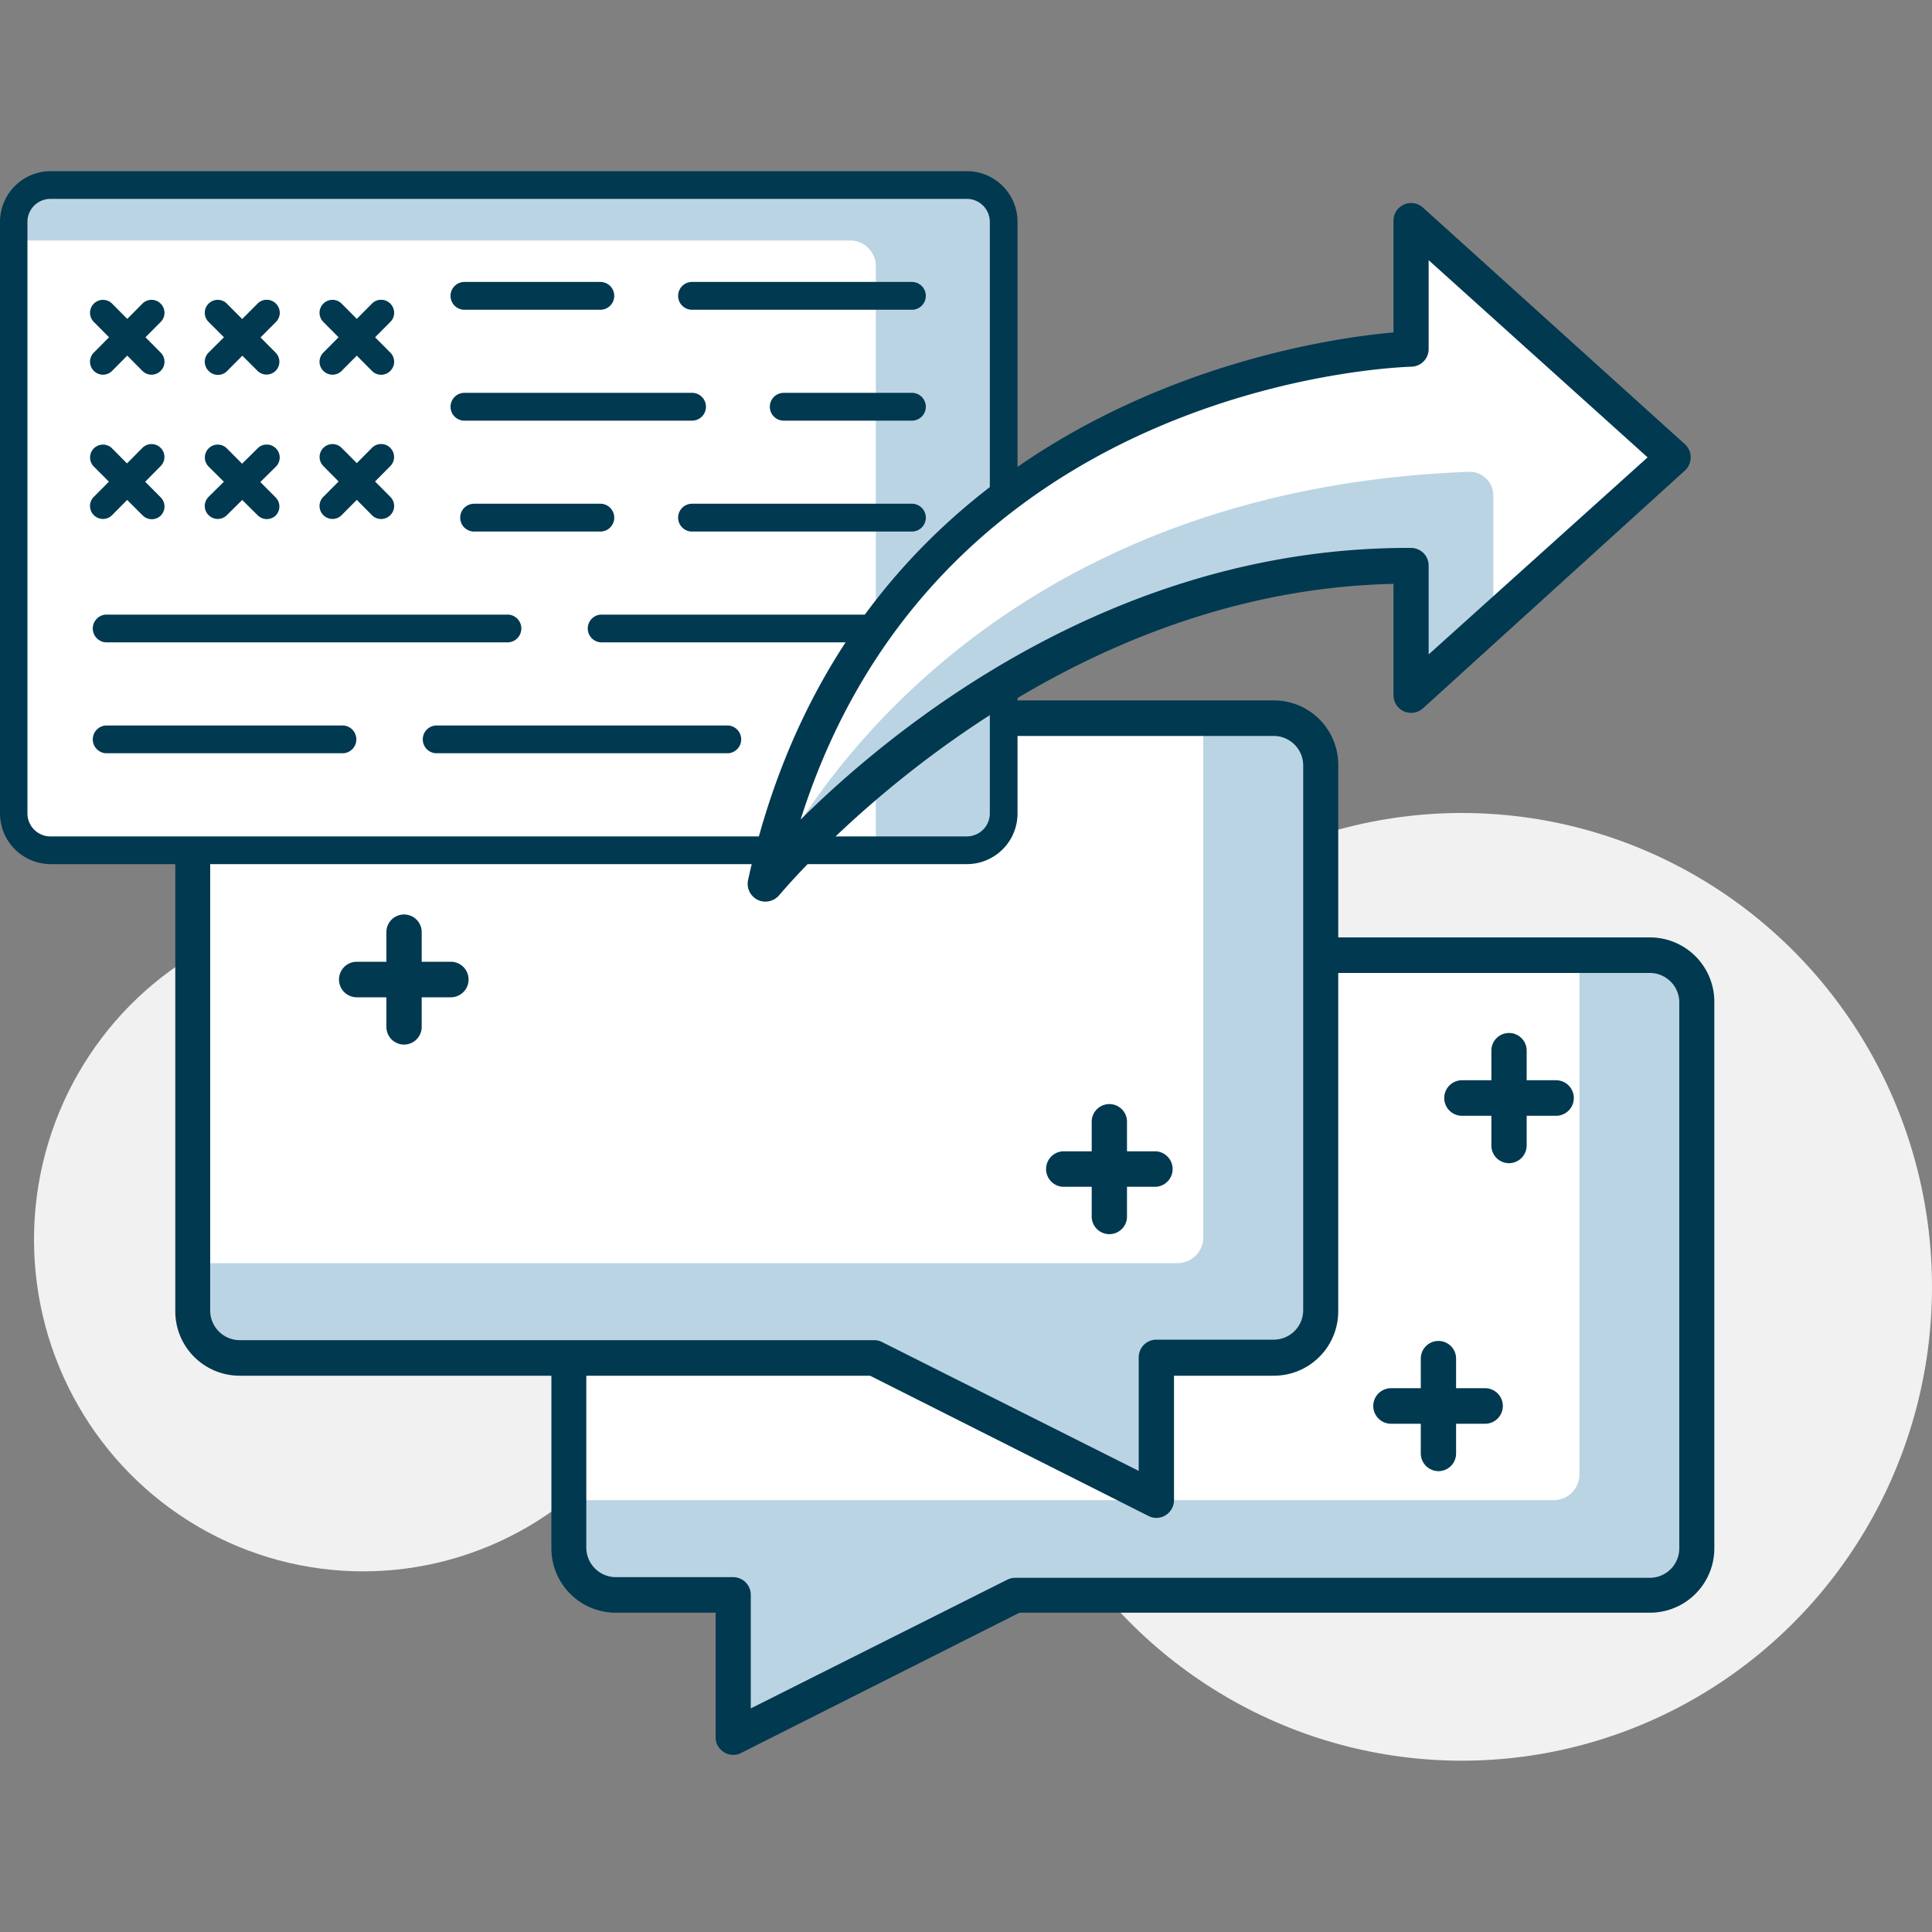 <svg id="Layer_1" data-name="Layer 1" xmlns="http://www.w3.org/2000/svg" viewBox="0 0 150 150"><rect x="0" y="0" width="150" height="150" fill="#808080" stroke="none"/><defs><style>.cls-1{fill:#f1f1f1;}.cls-2{fill:#bbd4e3;}.cls-3{fill:#fff;}.cls-4{fill:#003950;}</style></defs><title>il_link_sent</title><ellipse class="cls-1" cx="28.19" cy="96.24" rx="25.55" ry="25.76"/><ellipse class="cls-1" cx="113.5" cy="99.91" rx="36.5" ry="36.79"/><path class="cls-2" d="M128.1,74.16H47.81a3.66,3.66,0,0,0-3.65,3.68v42.31a3.66,3.66,0,0,0,3.65,3.68h9.12v11l21.9-11H128.1a3.66,3.66,0,0,0,3.65-3.68V77.84A3.66,3.66,0,0,0,128.1,74.16Z"/><path class="cls-3" d="M46.16,74.16h76.47a0,0,0,0,1,0,0v40.31a2,2,0,0,1-2,2H44.16a0,0,0,0,1,0,0V76.16A2,2,0,0,1,46.16,74.16Z"/><path class="cls-4" d="M56.93,136.25a1.34,1.34,0,0,1-.72-.21,1.36,1.36,0,0,1-.65-1.17v-9.66H47.81a5,5,0,0,1-5-5.06V77.84a5,5,0,0,1,5-5.06H128.1a5,5,0,0,1,5,5.06v42.31a5,5,0,0,1-5,5.06H79.15L57.54,136.1A1.34,1.34,0,0,1,56.93,136.25ZM47.81,75.54a2.3,2.3,0,0,0-2.29,2.3v42.31a2.3,2.3,0,0,0,2.29,2.3h9.12a1.37,1.37,0,0,1,1.36,1.38v8.81l19.93-10a1.4,1.4,0,0,1,.61-.14H128.1a2.29,2.29,0,0,0,2.28-2.3V77.84a2.29,2.29,0,0,0-2.28-2.3Z"/><path class="cls-2" d="M18.6,55.76H98.9a3.66,3.66,0,0,1,3.65,3.68v42.31a3.66,3.66,0,0,1-3.65,3.68H89.78v11l-21.9-11H18.6A3.67,3.67,0,0,1,15,101.75V59.44A3.67,3.67,0,0,1,18.6,55.76Z"/><path class="cls-3" d="M17,55.76H93.42a0,0,0,0,1,0,0V96.07a2,2,0,0,1-2,2H15a0,0,0,0,1,0,0V57.76A2,2,0,0,1,17,55.76Z"/><path class="cls-4" d="M89.78,117.85a1.31,1.31,0,0,1-.61-.15L67.55,106.81H18.61a5,5,0,0,1-5-5.06V59.44a5,5,0,0,1,5-5.06H98.9a5,5,0,0,1,5,5.06v42.31a5,5,0,0,1-5,5.06H91.15v9.66a1.38,1.38,0,0,1-.65,1.17A1.34,1.34,0,0,1,89.78,117.85ZM18.61,57.14a2.3,2.3,0,0,0-2.29,2.3v42.31a2.3,2.3,0,0,0,2.29,2.3H67.88a1.31,1.31,0,0,1,.61.15l19.92,10v-8.81a1.37,1.37,0,0,1,1.37-1.38H98.9a2.29,2.29,0,0,0,2.28-2.3V59.44a2.29,2.29,0,0,0-2.28-2.3Z"/><path class="cls-4" d="M35,77.43h-7.3a1.38,1.38,0,0,1,0-2.76H35a1.38,1.38,0,0,1,0,2.76Z"/><path class="cls-4" d="M31.38,81.1A1.37,1.37,0,0,1,30,79.73V72.37a1.37,1.37,0,1,1,2.74,0v7.36A1.37,1.37,0,0,1,31.38,81.1Z"/><path class="cls-4" d="M89.78,92.14h-7.3a1.38,1.38,0,0,1,0-2.75h7.3a1.38,1.38,0,0,1,0,2.75Z"/><path class="cls-4" d="M86.13,95.82a1.37,1.37,0,0,1-1.37-1.38V87.09a1.37,1.37,0,1,1,2.74,0v7.35A1.37,1.37,0,0,1,86.13,95.82Z"/><path class="cls-4" d="M120.81,86.63h-7.3a1.38,1.38,0,0,1,0-2.76h7.3a1.38,1.38,0,0,1,0,2.76Z"/><path class="cls-4" d="M117.16,90.31a1.37,1.37,0,0,1-1.37-1.38V81.57a1.37,1.37,0,1,1,2.74,0v7.36A1.38,1.38,0,0,1,117.16,90.31Z"/><path class="cls-4" d="M115.33,110.54H108a1.38,1.38,0,0,1,0-2.76h7.3a1.38,1.38,0,0,1,0,2.76Z"/><path class="cls-4" d="M111.68,114.22a1.38,1.38,0,0,1-1.37-1.38v-7.36a1.37,1.37,0,1,1,2.74,0v7.36A1.37,1.37,0,0,1,111.68,114.22Z"/><rect class="cls-2" x="1.07" y="14.37" width="76.85" height="51.65" rx="2"/><path class="cls-3" d="M1.07,18.67H66a2,2,0,0,1,2,2V66a0,0,0,0,1,0,0H3.07a2,2,0,0,1-2-2V18.67a0,0,0,0,1,0,0Z"/><path class="cls-4" d="M75.07,67.09H3.91A3.94,3.94,0,0,1,0,63.15V17.24a3.94,3.94,0,0,1,3.91-3.95H75.07A3.93,3.93,0,0,1,79,17.24V63.15A3.93,3.93,0,0,1,75.07,67.09ZM3.91,15.44a1.79,1.79,0,0,0-1.78,1.8V63.15a1.79,1.79,0,0,0,1.78,1.79H75.07a1.79,1.79,0,0,0,1.78-1.79V17.24a1.79,1.79,0,0,0-1.78-1.8Z"/><path class="cls-4" d="M56.57,58.48H33.8a1.08,1.08,0,0,1,0-2.15H56.57a1.08,1.08,0,0,1,0,2.15Z"/><path class="cls-4" d="M26.69,58.48H8.18a1.08,1.08,0,0,1,0-2.15H26.69a1.08,1.08,0,0,1,0,2.15Z"/><path class="cls-4" d="M70.8,49.87H46.61a1.08,1.08,0,0,1,0-2.15H70.8a1.08,1.08,0,0,1,0,2.15Z"/><path class="cls-4" d="M39.5,49.87H8.18a1.08,1.08,0,0,1,0-2.15H39.5a1.08,1.08,0,0,1,0,2.15Z"/><path class="cls-4" d="M70.8,41.27H53.73a1.08,1.08,0,0,1,0-2.16H70.8a1.08,1.08,0,0,1,0,2.16Z"/><path class="cls-4" d="M46.61,41.27h-9.8a1.08,1.08,0,0,1,0-2.16h9.8a1.08,1.08,0,0,1,0,2.16Z"/><path class="cls-4" d="M70.8,32.66H60.85a1.08,1.08,0,0,1,0-2.16H70.8a1.08,1.08,0,0,1,0,2.16Z"/><path class="cls-4" d="M53.73,32.66H36.06a1.08,1.08,0,0,1,0-2.16H53.73a1.08,1.08,0,0,1,0,2.16Z"/><path class="cls-4" d="M70.8,24.05H53.73a1.08,1.08,0,0,1,0-2.16H70.8a1.08,1.08,0,0,1,0,2.16Z"/><path class="cls-4" d="M46.61,24.05H36.06a1.08,1.08,0,0,1,0-2.16H46.61a1.08,1.08,0,0,1,0,2.16Z"/><path class="cls-4" d="M11.06,28.8,7.29,25A1,1,0,0,1,8.7,23.57l3.77,3.8a1,1,0,0,1,0,1.43A1,1,0,0,1,11.06,28.8Z"/><path class="cls-4" d="M7.29,28.8a1,1,0,0,1,0-1.43l3.77-3.8a1,1,0,0,1,1.41,0,1,1,0,0,1,0,1.43L8.7,28.8A1,1,0,0,1,7.29,28.8Z"/><path class="cls-4" d="M20,28.8,16.2,25a1,1,0,0,1,0-1.43,1,1,0,0,1,1.41,0l3.78,3.8a1,1,0,0,1,0,1.43A1,1,0,0,1,20,28.8Z"/><path class="cls-4" d="M16.2,28.8a1,1,0,0,1,0-1.43L20,23.57a1,1,0,0,1,1.42,0,1,1,0,0,1,0,1.43l-3.78,3.8A1,1,0,0,1,16.2,28.8Z"/><path class="cls-4" d="M28.88,28.8,25.11,25a1,1,0,0,1,0-1.43,1,1,0,0,1,1.41,0l3.78,3.8a1,1,0,0,1,0,1.43A1,1,0,0,1,28.88,28.8Z"/><path class="cls-4" d="M25.11,28.8a1,1,0,0,1,0-1.43l3.77-3.8a1,1,0,0,1,1.42,0,1,1,0,0,1,0,1.43l-3.78,3.8A1,1,0,0,1,25.11,28.8Z"/><path class="cls-4" d="M11.06,40,7.29,36.23a1,1,0,0,1,0-1.42,1,1,0,0,1,1.41,0l3.77,3.8a1,1,0,0,1,0,1.43A1,1,0,0,1,11.06,40Z"/><path class="cls-4" d="M7.29,40a1,1,0,0,1,0-1.43l3.77-3.8a1,1,0,0,1,1.41,0,1,1,0,0,1,0,1.42L8.7,40A1,1,0,0,1,7.29,40Z"/><path class="cls-4" d="M20,40,16.2,36.23a1,1,0,0,1,0-1.42,1,1,0,0,1,1.41,0l3.78,3.8a1,1,0,0,1,0,1.43A1,1,0,0,1,20,40Z"/><path class="cls-4" d="M16.2,40a1,1,0,0,1,0-1.43L20,34.81a1,1,0,0,1,1.42,0,1,1,0,0,1,0,1.42L17.61,40A1,1,0,0,1,16.2,40Z"/><path class="cls-4" d="M28.88,40l-3.77-3.81a1,1,0,0,1,0-1.42,1,1,0,0,1,1.41,0l3.78,3.8a1,1,0,0,1,0,1.43A1,1,0,0,1,28.88,40Z"/><path class="cls-4" d="M25.11,40a1,1,0,0,1,0-1.43l3.77-3.8a1,1,0,0,1,1.42,0,1,1,0,0,1,0,1.42L26.52,40A1,1,0,0,1,25.11,40Z"/><path class="cls-3" d="M129.93,35.53l-20.37-18.4v10S68.27,28.2,59.42,68.64c0,0,20.1-24.83,50.14-24.7v10Z"/><path class="cls-2" d="M114.05,36.63c-41.68,1.58-54.63,32-54.63,32s20.1-24.83,50.14-24.7v10l6.38-5.76V38.48A1.84,1.84,0,0,0,114.05,36.63Z"/><path class="cls-4" d="M59.42,70a1.29,1.29,0,0,1-.6-.14,1.38,1.38,0,0,1-.74-1.53c8.07-36.87,42.84-41.88,50.11-42.52v-8.7a1.37,1.37,0,0,1,2.28-1l20.37,18.4a1.39,1.39,0,0,1,0,2L110.47,55a1.37,1.37,0,0,1-2.28-1V45.33c-28.27.61-47.52,24-47.71,24.19A1.39,1.39,0,0,1,59.42,70Zm51.5-49.8v6.89a1.37,1.37,0,0,1-1.33,1.38c-1.56.05-36.74,1.42-47.43,35.16,7.23-7.16,24.23-21.09,47.15-21.09h.25a1.37,1.37,0,0,1,1.36,1.38v6.89l17-15.3Z"/></svg>